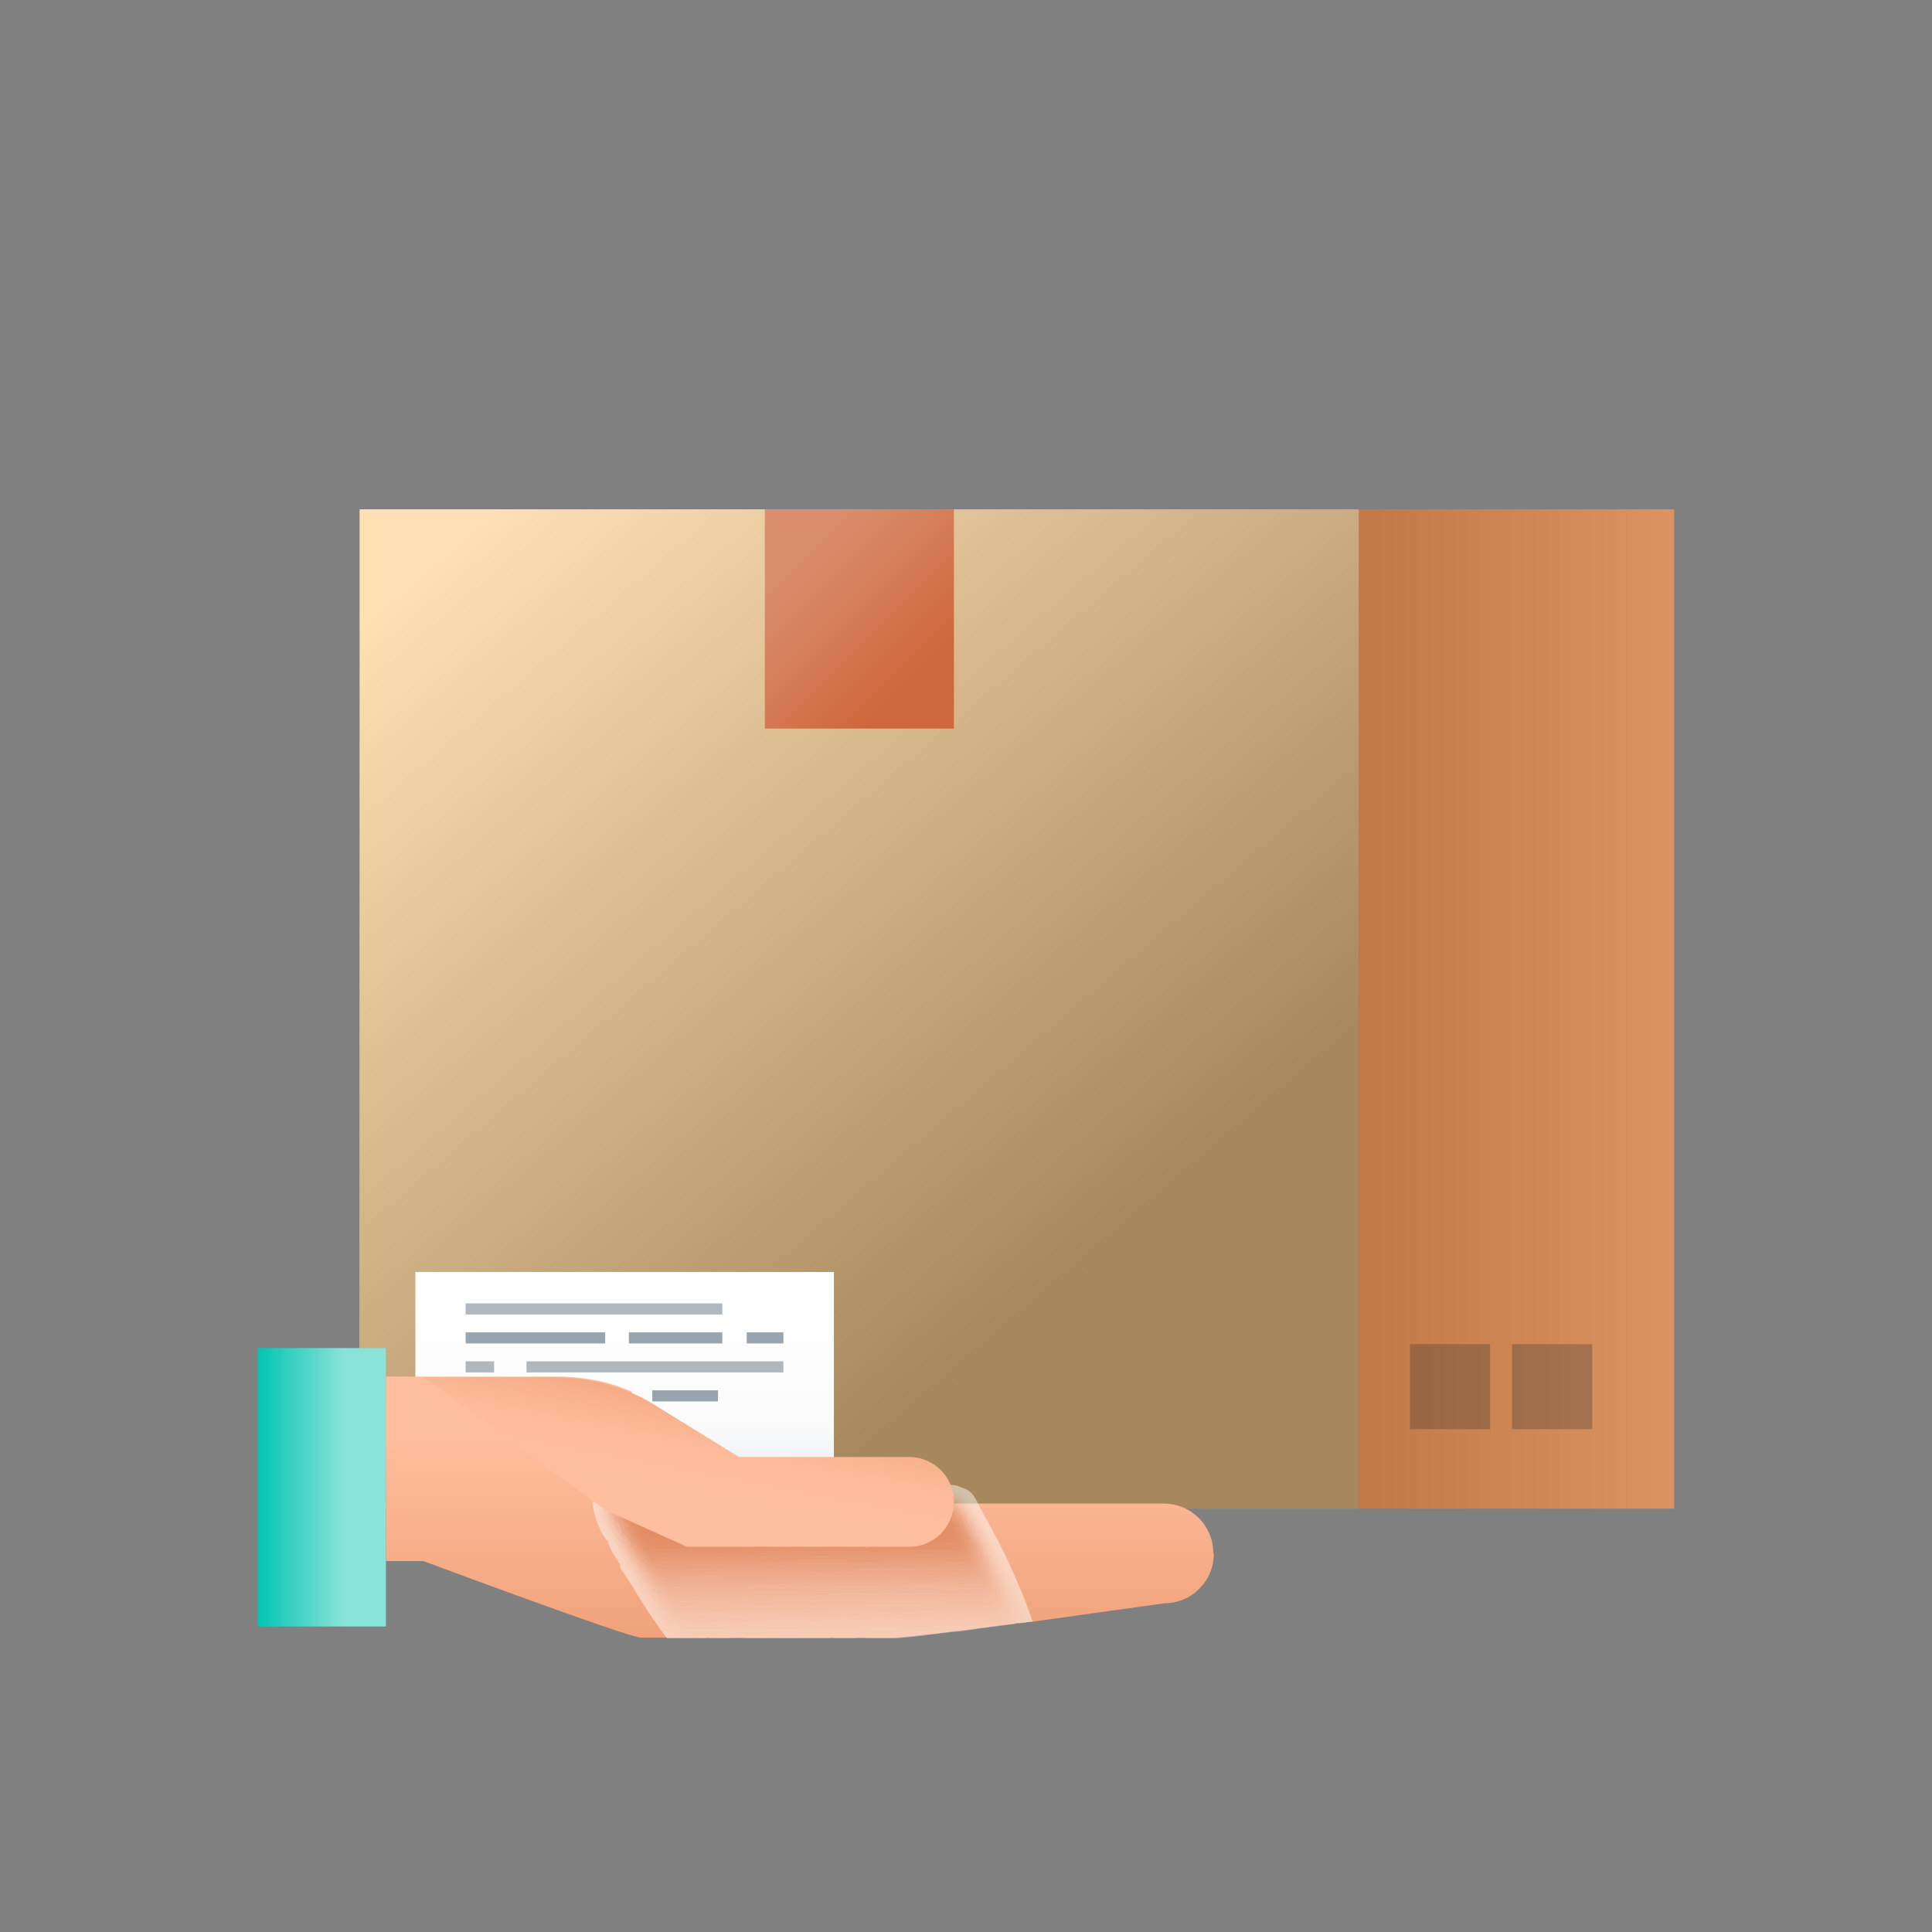 <?xml version="1.0" encoding="UTF-8"?><svg xmlns="http://www.w3.org/2000/svg" xmlns:xlink="http://www.w3.org/1999/xlink" viewBox="0 0 80 80"><rect x="0" y="0" width="80" height="80" fill="#808080" stroke="none"/><defs><style>.cls-1{fill:#f4d0c2;}.cls-2{fill:#f6e1d9;}.cls-3{fill:#f7e6df;}.cls-4{fill:#f7e8e1;}.cls-5{fill:#f7ddd1;}.cls-6{fill:#f9e1d7;}.cls-7{fill:#f9eee9;}.cls-8{fill:#f9e3da;}.cls-9{fill:#f8e6de;}.cls-10{fill:#f8e8e1;}.cls-11{fill:#f8e7e0;}.cls-12{fill:#efcfc0;}.cls-13{fill:#ecc5b5;}.cls-14{fill:#ebb8a4;}.cls-15{fill:#ecbeac;}.cls-16{fill:#ebb9a5;}.cls-17{fill:#ecc4b3;}.cls-18{fill:#f1caba;}.cls-19{fill:#f1cabb;}.cls-20{fill:#f1d3c6;}.cls-21{fill:#f4ddd3;}.cls-22{fill:#f5dacf;}.cls-23{fill:#f4dcd2;}.cls-24{fill:#f5ddd4;}.cls-25{fill:#f6d9ce;}.cls-26{fill:#f6d8cc;}.cls-27{fill:#f5dfd6;}.cls-28{fill:#f5e0d7;}.cls-29{fill:#e8b9a5;}.cls-30{fill:#e8af98;}.cls-31{fill:#e4a48b;}.cls-32{fill:#e7b29d;}.cls-33{fill:#eecaba;}.cls-34{fill:#eec0ad;}.cls-35{fill:#eecbbc;}.cls-36{fill:#e9b49f;}.cls-37{fill:#ebc1af;}.cls-38{fill:#e3a38a;}.cls-39{fill:#fef5f1;}.cls-40{fill:#f3dad0;}.cls-41{fill:#fffcfb;}.cls-42{fill:#f5d5c8;}.cls-43{fill:#f5d5c7;}.cls-44{fill:#fff9f7;}.cls-45{fill:#e9bca8;}.cls-46{fill:#f2d6ca;}.cls-47{fill:#f2ccbd;}.cls-48{fill:#f2d1c4;}.cls-49{fill:#f2d4c8;}.cls-50{fill:#f2d5ca;}.cls-51{fill:#f2cdbe;}.cls-52{fill:#f2d8cd;}.cls-53{fill:#efcbbc;}.cls-54{fill:#fefbfa;}.cls-55{fill:#fefaf8;}.cls-56{fill:#ffd18d;}.cls-57{fill:#fef9f6;}.cls-58{fill:#fae5dd;}.cls-59{fill:#fbe9e1;}.cls-60{fill:#e6b39d;}.cls-61{fill:#e6b49e;}.cls-62{fill:#e6ac94;}.cls-63{fill:#e6ae98;}.cls-64{fill:#e3a58b;}.cls-65{fill:#fae6dd;}.cls-66{fill:#faeee9;}.cls-67{fill:#ebc2b1;}.cls-68{fill:#faf0ec;}.cls-69{fill:#faefea;}.cls-70{fill:#edbca9;}.cls-71{fill:#edbda9;}.cls-72{fill:#fcece6;}.cls-73{fill:#fcf7f4;}.cls-74{fill:#fcf7f5;}.cls-75{fill:#e3a991;}.cls-76{fill:#e3a88f;}.cls-77{fill:#f0c6b5;}.cls-78{fill:#f0d1c4;}.cls-79{fill:#e5a88f;}.cls-80{fill:#e5ae96;}.cls-81{fill:#e5a990;}.cls-82{fill:#e5ad95;}.cls-83{fill:#fdfaf9;}.cls-84{fill:#fcf3f0;}.cls-85{fill:#fdf7f4;}.cls-86{fill:#fdf1ec;}.cls-87{fill:#fdf8f5;}.cls-88{fill:#334b5d;}.cls-89{fill:#ce693d;}.cls-90{fill:#cf6c41;}.cls-91{fill:#d06d43;}.cls-92{fill:#d88764;}.cls-93{fill:#d88850;}.cls-94{fill:#db8a69;}.cls-95{fill:#db9171;}.cls-96{fill:#db8f6e;}.cls-97{fill:#d17047;}.cls-98{fill:#d1744b;}.cls-99{fill:#df9779;}.cls-100{fill:#df9d80;}.cls-101{fill:#df9d81;}.cls-102{fill:#de987b;}.cls-103{fill:#de9779;}.cls-104{fill:#de977a;}.cls-105{fill:#d2744c;}.cls-106{fill:#d6805b;}.cls-107{fill:#d67d58;}.cls-108{fill:#dc9171;}.cls-109{fill:#da8d6d;}.cls-110{fill:#da8c6b;}.cls-111{fill:#d47a53;}.cls-112{fill:#d47953;}.cls-113{fill:#d47952;}.cls-114{fill:#d57f5a;}.cls-115{fill:#d98663;}.cls-116{fill:#e2a58b;}.cls-117{fill:#e2a085;}.cls-118{fill:#e1a388;}.cls-119{fill:#e1a489;}.cls-120{fill:#dd9171;}.cls-121{fill:#e09b7f;}.cls-122{fill:#d7825e;}.cls-123{fill:#d78461;}.cls-124{fill:#627482;}.cls-125{fill:url(#New_Gradient_Swatch_2);}.cls-126{fill:url(#linear-gradient-4);}.cls-127{fill:url(#linear-gradient-2);}.cls-128{fill:url(#linear-gradient-6);}.cls-129{fill:url(#linear-gradient-5);}.cls-130{fill:url(#linear-gradient);mix-blend-mode:screen;opacity:.35;}.cls-131{opacity:.5;}.cls-132{isolation:isolate;}.cls-133{fill:url(#linear-gradient-3);opacity:.1;}.cls-133,.cls-134{mix-blend-mode:multiply;}.cls-134{opacity:.49;}.cls-135{fill:#333332;opacity:.3;}</style><linearGradient id="linear-gradient" x1="11.29" y1="13.44" x2="67.47" y2="78.98" gradientUnits="userSpaceOnUse"><stop offset=".13" stop-color="#fff"/><stop offset=".44" stop-color="#545454"/><stop offset=".6" stop-color="#000"/></linearGradient><linearGradient id="linear-gradient-2" x1="37.72" y1="21.04" x2="44.64" y2="27.96" gradientTransform="translate(-6.73)" gradientUnits="userSpaceOnUse"><stop offset=".27" stop-color="#da8e6d"/><stop offset=".55" stop-color="#d6815d"/><stop offset="1" stop-color="#ce683c"/></linearGradient><linearGradient id="linear-gradient-3" x1="8296.48" y1="-4167.84" x2="8309.54" y2="-4167.84" gradientTransform="translate(-8240.21 4209.62)" gradientUnits="userSpaceOnUse"><stop offset="0" stop-color="#fff"/><stop offset=".62" stop-color="#545454"/><stop offset=".94" stop-color="#000"/></linearGradient><linearGradient id="linear-gradient-4" x1="25.86" y1="63.38" x2="25.86" y2="51.67" gradientUnits="userSpaceOnUse"><stop offset=".17" stop-color="#e2e5e8"/><stop offset=".2" stop-color="#e9ebed"/><stop offset=".29" stop-color="#f5f6f7"/><stop offset=".41" stop-color="#fcfcfc"/><stop offset=".74" stop-color="#fefefe"/></linearGradient><linearGradient id="New_Gradient_Swatch_2" x1="14262.79" y1="-11028.52" x2="14268.1" y2="-11028.52" gradientTransform="translate(-14252.11 11090.1)" gradientUnits="userSpaceOnUse"><stop offset=".32" stop-color="#8ae3d8"/><stop offset="1" stop-color="#00c4b3"/></linearGradient><linearGradient id="linear-gradient-5" x1="33.12" y1="70.75" x2="33.12" y2="54.98" gradientUnits="userSpaceOnUse"><stop offset="0" stop-color="#eb996e"/><stop offset=".71" stop-color="#ffbe9d"/></linearGradient><linearGradient id="linear-gradient-6" x1="2110.93" y1="-704.22" x2="2112.14" y2="-710.6" gradientTransform="translate(2140.02 -647.6) rotate(-180)" gradientUnits="userSpaceOnUse"><stop offset="0" stop-color="#eb996e"/><stop offset="0" stop-color="#eb9a6f"/><stop offset=".26" stop-color="#f6ae88"/><stop offset=".49" stop-color="#fdba98"/><stop offset=".68" stop-color="#ffbe9d"/></linearGradient></defs><g class="cls-132"><g id="Arte"><g><rect class="cls-56" x="14.89" y="21.09" width="41.38" height="41.38"/><rect class="cls-130" x="14.9" y="21.09" width="41.38" height="41.38"/><rect class="cls-127" x="31.67" y="21.09" width="7.83" height="9.08"/><rect class="cls-93" x="56.27" y="21.09" width="13.05" height="41.38"/><rect class="cls-133" x="56.27" y="21.09" width="13.05" height="41.38" transform="translate(125.59 83.56) rotate(180)"/><rect class="cls-135" x="58.38" y="55.66" width="3.32" height="3.52"/><rect class="cls-135" x="62.61" y="55.66" width="3.32" height="3.52"/><rect class="cls-126" x="17.2" y="52.67" width="17.33" height="7.86"/><g class="cls-131"><rect class="cls-124" x="19.28" y="53.97" width="10.63" height=".46"/><rect class="cls-88" x="19.28" y="55.17" width="5.78" height=".46"/><rect class="cls-88" x="30.92" y="55.17" width="1.52" height=".46"/><rect class="cls-124" x="21.8" y="56.37" width="10.64" height=".46"/><rect class="cls-124" x="19.28" y="56.37" width="1.18" height=".46"/><rect class="cls-88" x="19.28" y="57.57" width="6.46" height=".46"/><rect class="cls-88" x="27.01" y="57.57" width="2.72" height=".46"/><rect class="cls-124" x="19.28" y="58.77" width="2.5" height=".46"/><rect class="cls-88" x="22.87" y="58.77" width="1.25" height=".46"/><rect class="cls-88" x="26.04" y="55.17" width="3.87" height=".46"/></g><rect class="cls-125" x="10.68" y="55.82" width="5.31" height="11.53" transform="translate(26.66 123.17) rotate(180)"/><path class="cls-129" d="m50.26,64.34c0,.57-.23,1.08-.6,1.45-.37.37-.88.6-1.45.6,0,0-2.71.38-5.46.76-.08,0-.16.02-.24.02h0s-.08.02-.11.02c-.02,0-.03,0-.04,0-.03,0-.06.01-.09.01h-.02s-.05,0-.07,0c-.05.01-.09.01-.14.02-.04.01-.09.01-.14.02-.5.06-.99.13-1.45.19-.3.04-.59.08-.86.11-.02,0-.03,0-.05,0-.41.05-.8.1-1.13.14h-.04c-.45.05-.82.09-1.06.11-.13.01-.23.02-.29.02h-10.49c-.5,0-9-3.17-9-3.17h-1.55v-7.64h7.09c.26,0,.52.01.78.04.07,0,.13.01.19.02h.01c.19.02.38.05.56.09.02,0,.03,0,.05,0,.06.02.12.03.19.04l.18.05s.04.01.06.01c0,0,.01,0,.02,0,.02.01.03.01.05.02.08.02.16.04.23.07h.01c.07.02.15.05.23.08.04.01.09.03.14.05s.1.03.15.06h.01c.07.03.15.06.22.09.01,0,.01.01.02.01l-.4,1.2h-.01s-.7,2.09-.7,2.09v1.55h.02s.02.02.02.02l.06.03h.03s.03.02.03.02h.02s.1.05.1.05h.01s.07.04.07.04h.02s.11.06.11.06l.09.04h.01s.09.05.09.05h.01l.03.02h.01l.07.03h.03s.16.09.16.09h.03s.04.03.04.03h.01l.06.03.21.09.07.04,1.19.53s.01,0,.02,0l.04.03.08.03s.01,0,.02,0h.01l.07.05.13.06.12.06h.01l.19.08s0,0,.01,0t.02,0s0,0,0,0l.04.04h9.19c.11,0,.23-.01.34-.03.1-.02.2-.05.3-.09.01,0,.02-.01.03-.01.02,0,.05-.02.07-.02.01,0,.01-.01.02-.01.03,0,.06-.03.09-.05.02-.01.04-.02.06-.03.04-.02.08-.04.11-.07.04-.02.06-.04.09-.07,0,0,.01,0,.02,0,.02,0,.03,0,.04-.02l.05-.05s.01-.01.02-.02c.02-.02.04-.04.05-.06.12-.1.21-.22.29-.35,0,0,.02-.03.03-.04l.03-.06h0s.02-.04.03-.06c.01,0,.01,0,.01-.03l.03-.06s.01,0,.01-.02c.01,0,.01-.03.02-.04,0,0,.01-.02.01-.02h0s.03-.08.04-.12v-.02s.01-.02.01-.03,0-.02.01-.03v-.04s.02-.04.02-.07v-.02s0,0,0,0c0,0,0-.01,0-.02v-.04s.01-.03.01-.04h0s.01-.07.01-.09h8.73c1.13,0,2.05.91,2.05,2.05Z"/><g class="cls-134"><g><path class="cls-41" d="m28.09,67.84h-.47c-.5-.66-.96-1.35-1.38-2.06-.15-.24-.3-.47-.45-.7-.07-.09-.13-.17-.12-.29.18-.03.23.11.3.23.04.06.07.13.11.2,0,0,.01,0,.01.01.04.05.08.1.14.14,0,0,.01,0,.02.02.4.49.71,1.06,1.08,1.58.01.02.02.03.03.05,0,0,.01,0,.01,0,.21.31.43.61.72.81Z"/><path class="cls-41" d="m42.75,67.15c-.08,0-.16.02-.24.02h0s-.08.02-.11.02c-.01-.08-.02-.15-.05-.22t0-.02c-.02-.09-.04-.17-.07-.25,0,0-.01-.02-.01-.03h-.01v-.02c-.02-.06-.05-.12-.07-.17-.02-.05-.04-.09-.06-.13-.02-.04-.03-.09-.04-.14-.01-.02-.01-.03-.02-.05t-.01-.02c-.04-.14-.08-.28-.13-.41-.01-.04-.03-.07-.04-.11,0-.03-.03-.07-.04-.1-.03-.07-.07-.13-.11-.19-.02-.05-.05-.09-.08-.13-.24-.58-.48-1.16-.79-1.7-.01-.03-.03-.05-.04-.08-.01,0-.01-.01-.01-.01-.2-.25-.24-.57-.39-.84-.02-.06-.04-.11-.07-.16-.01-.04-.03-.08-.05-.12h0c-.04-.07-.08-.13-.12-.18-.02-.03-.03-.05-.05-.07h0s0-.02-.01-.02c-.01-.03-.02-.05-.04-.07t-.02,0c-.08-.1-.18-.17-.16-.32.34.1.47.4.61.67.02.04.04.08.06.12.45.81.9,1.63,1.28,2.48.33.74.66,1.48.9,2.26Z"/><path class="cls-83" d="m25.16,63.82c-.34-.41-.5-.89-.6-1.4-.06-.32.14-.72.45-.84.29-.11.58-.22.91-.11.1.03.21.02.32.02,4.09,0,8.18,0,12.27,0,.25,0,.5-.19.75,0,.02.05,0,.08-.04.11-.17.08-.36.05-.54.05-4.2,0-8.39,0-12.59,0-.17,0-.34-.01-.51.02-.1.04-.21.07-.32.09-.42.07-.6.44-.43.93.03.09.08.17.12.26.1.26.2.51.38.73.08.1.17.23.11.38-.22.06-.17-.18-.28-.24Z"/><path class="cls-54" d="m25.16,63.82c.09.09.17.17.26.26.3.36.56.74.77,1.15.03.07.07.13,0,.2-.17-.08-.22-.25-.29-.39-.05-.1-.11-.2-.22-.25-.2-.31-.41-.61-.52-.97Z"/><path class="cls-54" d="m39.26,61.56s0-.04,0-.06c.23-.05.44.04.65.13.06.15.26.2.26.39-.01,0-.03.01-.04.02-.15-.03-.23-.18-.37-.23-.13-.06-.28-.09-.42-.12-.03,0-.06-.02-.08-.04-.02-.03-.01-.06,0-.08Z"/><path class="cls-55" d="m28.39,67.84h-.45c-.14-.11-.27-.25-.38-.4-.11-.14-.3-.23-.27-.46.01-.01.03-.01.04-.01.02,0,.04.01.06.02.02.01.03.02.05.03.01,0,.01.02.02.02l.03.03c.25.32.54.59.9.77Z"/><path class="cls-55" d="m42.51,67.17h0s-.08.02-.11.02c-.02,0-.03,0-.04,0-.03,0-.06.01-.09.01.01-.15,0-.31-.03-.46,0-.03,0-.06.02-.08-.01,0,0-.01,0-.01h0s0-.02.01-.02h0s.03-.04.03-.04c.11.18.18.37.21.57Z"/><path class="cls-85" d="m27.42,67.05s-.09-.04-.13-.06c-.25-.24-.41-.54-.59-.82-.16-.25-.31-.51-.51-.73-.15-.33-.33-.65-.56-.93-.1-.12-.21-.25-.22-.42-.06-.36-.42-.58-.48-.95,0-.05-.03-.1-.04-.15-.02-.02-.03-.03-.02-.05,0-.02.01-.03.02-.03.14,0,.16.12.21.21.19.31.34.64.53.95.19.38.42.74.66,1.09.13.22.3.42.4.66.13.31.36.55.55.82.08.12.21.22.19.39,0,.01-.02.02-.03.04Z"/><path class="cls-87" d="m40.87,63.37c.36.57.62,1.18.84,1.81.05.2.27.33.22.57-.02.03-.05.04-.08.04-.17-.05-.16-.22-.25-.34-.11-.19-.14-.41-.26-.6-.13-.47-.43-.88-.53-1.36,0-.05.03-.1.07-.13Z"/><path class="cls-74" d="m40.87,63.37s0,.09,0,.13c-.27-.05-.25-.35-.41-.49-.05-.09-.08-.18-.14-.27-.05-.1-.11-.2-.14-.32,0-.05,0-.09.01-.13.02-.03.04-.04.07-.04.13.05.13.19.22.28.13.28.26.56.39.84Z"/><path class="cls-87" d="m42.36,66.99v.02c.01.06,0,.13,0,.19-.03,0-.06.01-.09.01h-.02s-.05,0-.07,0c-.04-.35-.18-.69-.17-1.05.01-.01.02-.02.03-.02h0s.02,0,.02,0c.04-.03.07.03.11.07v.13c.07.08.07.19.1.29h0s.02.07.03.1c.03.07.05.14.05.22t0,.02s.01.01.01.02Z"/><path class="cls-57" d="m42.17,66.21s-.09-.04-.13-.06c-.15-.09-.21-.22-.13-.39.04-.23-.22-.36-.19-.58.28.29.33.68.45,1.03Z"/><path class="cls-54" d="m40.48,62.53c-.09-.09-.17-.17-.26-.26-.09-.07-.14-.15-.06-.26h0c.2.11.27.31.32.52Z"/><path class="cls-57" d="m42.29,66.73c-.09-.11-.12-.25-.13-.39.12.05.14.15.13.26v.13Z"/><path class="cls-84" d="m25.22,61.69c.09-.02.17-.04.26-.06.1-.06.21-.03.32-.03,4.38,0,8.76,0,13.14,0,.11,0,.22-.03.32.03h0s0,.08-.04.11c-.17.08-.36.05-.54.05-4.22,0-8.44,0-12.66,0-.2,0-.41-.02-.6.07-.07.03-.14.07-.21.08-.05,0-.11,0-.15-.02-.09-.19.12-.15.18-.22Z"/><path class="cls-73" d="m39.26,61.62h-13.77c.11-.11.24-.06.37-.06,4.47,0,8.94,0,13.41,0,0,.02,0,.04,0,.06Z"/><path class="cls-73" d="m25.22,61.69c-.06.06-.13.13-.19.19-.17.33-.06.69-.13,1.03,0,.02,0,.04,0,.06-.25-.35-.27-.78-.07-1.09.1-.16.22-.22.4-.2Z"/><path class="cls-74" d="m40.16,62.01c.02.09.04.17.06.26h0c-.27-.02-.31-.29-.47-.43,0-.03,0-.06.01-.09.18,0,.24.2.39.26Z"/><path class="cls-73" d="m39.77,61.75v.06c-.1.05-.2.01-.29.02-.09-.02-.22.01-.22-.15,0-.02,0-.04,0-.06.18,0,.37,0,.52.13Z"/><path class="cls-57" d="m38.37,67.71c-.45.05-.82.09-1.06.11-.13.01-.23.02-.29.02h-1.17c.1-.11.23-.11.36-.11.72.02,1.44-.01,2.16-.02Z"/><path class="cls-44" d="m28.75,67.83s.04,0,.07,0h-.21s.07,0,.1,0h.04Z"/><path class="cls-44" d="m30.39,67.84h-1.11s.06,0,.09-.02c.31-.04.62-.05.93.01.03,0,.06,0,.09,0Z"/><path class="cls-44" d="m34.48,67.84h-3.91c.15,0,.31-.04.46-.04.83-.02,1.67.04,2.5-.07.29-.03.58.02.86.09.03.01.06.02.09.02Z"/><path class="cls-85" d="m29.28,67.84h-1.02c-.35-.19-.66-.42-.84-.79.01,0,.03,0,.04,0,.01-.01.02-.01.03-.01.03,0,.06.01.09.02,0,0,0,.01.01.01h.01s.01,0,.02.02c.01,0,.01,0,.02,0,.03.02.06.04.08.08.01,0,.02.01.03.02h.01c.33.37.72.61,1.24.56.1-.01.23-.04.28.09Z"/><path class="cls-57" d="m35.47,67.84h-.98c.25-.16.68-.16.98,0Z"/><path class="cls-69" d="m24.9,62.92c-.06-.36-.2-.72.13-1.03.04,0,.09,0,.13,0,.01.02.02.04.01.06-.32.48-.14.91.15,1.32.09.12.16.26.22.4.03.13.13.24.1.38,0,.01-.02.02-.03.04-.27-.27-.37-.64-.57-.95-.05-.07-.09-.14-.14-.21Z"/><path class="cls-39" d="m27.61,67.12c-.06-.02-.13-.04-.19-.06-.11-.34-.41-.57-.58-.87-.07-.12-.18-.21-.2-.36.15-.04.2.09.29.16.06.06.12.13.15.21.12.23.29.42.43.64.04.09.13.16.09.28Z"/><path class="cls-66" d="m26.9,66.02c-.09-.06-.17-.13-.26-.19-.13-.22-.26-.43-.39-.65-.04-.04-.03-.09-.01-.13.17-.04.22.1.3.19.14.15.23.34.34.51.04.09.1.17.02.27Z"/><path class="cls-69" d="m26.26,65.05s0,.09,0,.13c-.26-.34-.51-.68-.65-1.1h0c.07-.04.11,0,.15.05.08.11.13.23.23.32.12.19.35.32.26.6Z"/><path class="cls-39" d="m40.45,67.45c-.3.04-.59.08-.86.11-.02,0-.03,0-.05,0-.41.05-.8.1-1.13.14h-.04c-.45.05-.82.09-1.06.11-.37,0-.74.01-1.11,0-.08,0-.16,0-.23.02h-.74c-.18-.03-.37-.03-.55,0h-.63c-.25-.02-.5,0-.75,0h-2.73c-.06.01-.12.01-.18,0h-1.2c-.14-.05-.3,0-.44,0h-.04c-.46-.04-.79-.28-1.03-.65.02-.01.03-.01.04-.01.1-.04.18.01.24.08.23.24.53.31.82.33.52.04,1.03-.01,1.54,0,.18,0,.36-.03.55,0,.24.04.49.02.74,0,.62-.04,1.23-.07,1.85-.05.71.02,1.42,0,2.13-.04.2,0,.4.05.61.04.65-.03,1.3-.02,1.95-.1.23-.03.45.05.68.05.53-.01,1.08-.03,1.62-.03Z"/><path class="cls-39" d="m42.25,67.21s-.05,0-.07,0c-.05.01-.09.01-.14.02-.04.01-.09.01-.14.02.1-.13.12-.34.06-.61-.05-.19-.1-.36-.15-.55h0c-.03-.12-.06-.23.02-.32t.01-.02h.07c.04.14.08.26.13.38h0c.07.36.2.71.21,1.07Z"/><path class="cls-86" d="m42.04,67.24s-.09.01-.14.02c-.5.06-.99.13-1.45.19-.3.04-.59.08-.86.11-.02,0-.03,0-.05,0h-.12c-.7,0-1.4-.06-2.09.01-.68.07-1.35.04-2.01.03-.72,0-1.43.04-2.15,0-.46-.02-.97-.03-1.45.06-.28.05-.56.05-.83.02-.2-.02-.41.02-.6,0-.66-.07-1.34.13-2-.11-.22-.08-.33-.29-.53-.37h-.01s-.04-.02-.07-.02c-.02-.02-.04-.04-.07-.07-.01-.02-.02-.04-.02-.05-.01,0-.01-.01-.01-.01-.04-.06-.1-.11-.09-.19.01,0,.02-.02.03-.02.01,0,.02,0,.03,0,0,0,.01-.01.02-.01h.01s.04.01.05.03c.06.02.11.06.16.1.04.04.08.07.12.11.03.02.07.05.1.07.01.01.02.01.03.02.02,0,.04.02.06.03.01,0,.03.02.04.03.17.13.37.15.57.15.77,0,1.54.02,2.31,0,.58-.03,1.17-.05,1.74-.04,1.39.02,2.77-.02,4.15-.04.8-.01,1.59,0,2.38-.03.66-.02,1.33-.02,2-.02.41,0,.53-.14.53-.55,0-.11-.02-.22-.05-.33h0c-.01-.14-.04-.27-.1-.4-.04-.14-.07-.27-.08-.41h0s.01,0,.01,0c0-.01,0-.03.02-.04,0-.02.01-.04.03-.05.12.08.09.24.19.33v.03c.01.28.13.54.2.81.08.27.07.49,0,.64Z"/><path class="cls-68" d="m40.48,62.98c.23.1.2.39.39.52.11.42.39.77.48,1.2.01.05.03.1.04.15-.01,0-.03.01-.04.02-.03,0-.06-.01-.08-.03-.11-.09-.14-.22-.19-.34-.06-.26-.22-.48-.31-.73-.07-.18-.16-.34-.25-.51-.04-.08-.08-.16-.06-.25,0-.01.02-.02.03-.03Z"/><path class="cls-68" d="m41.65,65.44s0,.04,0,.06c-.07.04-.13,0-.18-.04-.07-.06-.08-.14-.09-.23,0-.13-.09-.26.02-.38h0c.19.15.16.39.26.58Z"/><path class="cls-84" d="m39.51,61.75c.09-.01.18.02.26.06.21.09.25.35.45.45,0,.04,0,.09,0,.13-.02.02-.05.03-.08.03-.24-.17-.41-.42-.64-.6-.01-.03-.01-.06.01-.08Z"/><path class="cls-69" d="m40.16,62.4s.04,0,.06,0c.04.11.09.22.13.32.02.02.02.03.02.05,0,.02-.01.03-.02.03-.03,0-.06,0-.09-.02-.08-.11-.2-.22-.1-.38Z"/><path class="cls-68" d="m40.35,62.79s0-.04,0-.07c.12.05.14.15.13.26,0,0,0,0,0,0-.14,0-.16-.08-.13-.19Z"/><path class="cls-7" d="m39.51,61.75v.06c-.08.08-.18.08-.28.07-.04,0-.08-.01-.12-.03-.1-.02-.19-.02-.29-.02-4.33,0-8.66,0-12.99,0-.05,0-.11,0-.16,0-.04,0-.08.02-.12.03-.1.01-.2.02-.27-.06.17-.14.38-.13.58-.13,4.46,0,8.93,0,13.39,0,.07.09.17.06.26.06Z"/><path class="cls-10" d="m25.29,61.82h.26c.02.14-.12.14-.17.22-.06.04-.12.08-.18.12-.23.24-.09.47,0,.71.05.14.2.26.1.44-.4-.47-.54-1.01-.13-1.42.04-.02.09-.04.13-.06Z"/><path class="cls-27" d="m25.29,63.3c-.05-.27-.25-.47-.29-.75-.03-.2,0-.35.16-.48.09.2-.04.41.05.61.08.23.21.44.32.66.04.13.16.24.1.39-.07.06-.11,0-.15-.04-.06-.13-.13-.26-.19-.39Z"/><path class="cls-4" d="m25.48,63.69l.13.06s.03.02.04.02c.07.1.14.2.12.33,0,.01-.02.02-.03.04-.04-.02-.09-.04-.13-.07-.04-.13-.09-.26-.13-.39Z"/><path class="cls-11" d="m26.9,66.02c-.02-.09-.04-.17-.06-.26.06-.03.11,0,.16.03.06.05.11.1.15.16.17.24.35.47.56.67.07.09.19.16.18.3-.02.02-.05.04-.08.04-.12-.02-.18-.16-.3-.18-.2-.15-.31-.39-.48-.57l-.13-.19Z"/><path class="cls-66" d="m27.03,66.21c.23.11.28.41.52.52.04.04.04.09,0,.13-.02,0-.04,0-.06,0-.18-.19-.35-.4-.45-.65Z"/><path class="cls-2" d="m26.97,65.82s-.09-.04-.13-.06c-.23-.2-.31-.54-.58-.71-.03-.23-.22-.39-.32-.58-.04-.04-.04-.08-.02-.12.02-.02.05-.03.08-.03.04.01.08.04.11.08.1.16.21.31.33.45.07.11.14.22.21.33.08.13.16.25.26.37.07.08.16.16.08.28Z"/><path class="cls-4" d="m25.93,64.34s0,.09,0,.13c-.13-.07-.17-.19-.19-.32,0,0,0,0,0,0,.02-.02.05-.03.08-.02.08.05.12.12.12.21Z"/><path class="cls-72" d="m41.52,65.44s.09.04.13.06c.08.41.26.79.26,1.22,0,.48-.11.6-.58.59-.59-.02-1.17.01-1.75.02-1.4.02-2.8.01-4.2.06-.68.02-1.36,0-2.04.04-1.01.06-2.03.03-3.05.04-.58,0-1.17-.02-1.75-.02-.22,0-.39-.09-.52-.26.01-.01.03-.02.04-.04.03-.01.06-.03.09-.02.74.17,1.49.08,2.23.04.04,0,.08,0,.11.02.29.11.57-.03.85-.03.62,0,1.24,0,1.86,0,.12,0,.24.02.35-.03.04-.01.07-.02.11-.02.47.07.94.08,1.41,0,.08-.02.17-.01.26,0,1.01.09,2.01-.02,3.02-.02.66,0,1.33.09,1.99-.04.28-.06.55.09.83.04.45-.08.57-.21.53-.67-.02-.19-.07-.38-.14-.56-.04-.06-.07-.13-.08-.2-.01-.08,0-.15.06-.2Z"/><path class="cls-72" d="m27.55,66.86s0-.09,0-.13c.09.06.17.13.26.19.09.07.24.09.19.26h0c-.22-.02-.28-.25-.45-.32Z"/><path class="cls-9" d="m41.52,65.44c0,.06,0,.13,0,.19-.1.03-.13-.06-.18-.12-.07-.12-.1-.26-.15-.39-.04-.2-.17-.37-.14-.58.02-.03.05-.03.08,0,.06.11.13.22.19.32.05.13.05.27.13.39,0,.07-.01.15.06.19Z"/><path class="cls-10" d="m41.13,64.53s-.04,0-.06,0c-.12-.04-.13-.16-.18-.25-.05-.13-.14-.25-.14-.4,0-.05.02-.09.06-.13.14.24.31.48.32.78Z"/><path class="cls-3" d="m40.81,63.76s0,.09,0,.13c-.25-.06-.21-.31-.32-.46-.02-.06-.03-.12-.01-.18.03-.02.05-.03.08,0,.13.15.21.33.26.52Z"/><path class="cls-10" d="m40.55,63.24s-.04,0-.06,0c-.16-.09-.23-.23-.22-.42,0-.01.02-.02.03-.04.02,0,.04,0,.06,0,.04.06.09.13.13.19.02.09.04.17.07.26Z"/><path class="cls-72" d="m41.45,65.24c-.13-.1-.13-.24-.13-.39.02,0,.04,0,.06,0,.02.13.04.26.06.39Z"/><path class="cls-10" d="m39.26,61.82c.09,0,.17,0,.26,0,.3.1.44.38.65.58.04.13.09.26.13.39,0,0,0,0,0,0-.02.02-.05.03-.08.01-.13-.09-.19-.22-.27-.35-.13-.22-.3-.37-.54-.46-.06-.02-.11-.05-.15-.1-.02-.03-.01-.06,0-.08Z"/><path class="cls-28" d="m39.26,61.82v.06c-.16.14-.35.09-.53.09-4.17,0-8.35,0-12.52,0-.16,0-.32,0-.48.01-.09.03-.18.08-.28.07-.04,0-.07-.02-.1-.05-.01-.14.15-.11.19-.19h0c.1-.06.21-.03.32-.03,4.34,0,8.67,0,13.01,0,.11,0,.22-.03.32.03.02,0,.04,0,.06,0Z"/><path class="cls-10" d="m39.19,61.82c-4.55,0-9.1,0-13.65,0,.1-.11.22-.06.33-.06,4.33,0,8.65,0,12.98,0,.11,0,.24-.04.33.06Z"/><path class="cls-46" d="m25.35,62.01s.04,0,.07,0c.04.06,0,.11-.03.16-.03.04-.05.07-.08.1-.12.13-.01.32-.15.44-.14-.22-.04-.43,0-.65.06-.02.13-.04.19-.07Z"/><path class="cls-12" d="m25.16,62.72c.03-.17-.09-.39.13-.52.08.2-.02.42.11.61.05.16.16.3.19.46,0,.03,0,.06-.02.09-.03.02-.05.02-.08,0-.15-.19-.26-.41-.32-.65Z"/><path class="cls-20" d="m25.48,63.37s.04,0,.06,0c.1.02.13.11.18.18.06.1.14.2.12.33,0,.03-.02.06-.04.08-.15.01-.12-.15-.2-.2h0c-.04-.13-.09-.26-.13-.39Z"/><path class="cls-27" d="m25.61,63.76c.06.06.13.13.19.19.02.02.04.04.04.07,0,.05,0,.09-.04.12-.02,0-.04,0-.06,0-.04-.13-.09-.26-.13-.39Z"/><path class="cls-6" d="m27.68,66.66c-.25-.19-.46-.42-.58-.71.19-.03.25.13.36.22.11.09.2.19.32.26.1.09.21.15.34.2.22.11.46.07.7.07,1.41.01,2.81-.02,4.22,0,.54,0,1.07-.07,1.61-.06,1.26.02,2.53.04,3.79-.02.79-.03,1.58.02,2.37-.04.45-.03.53-.09.56-.55,0-.08,0-.15.04-.22.07-.1.12-.06.16.02.16.33.08.71-.2.98-.03.02-.06.04-.1.05-.45.02-.9.14-1.36.03-.21-.05-.45-.02-.66.05-.62-.02-1.23.1-1.85.06-.2-.06-.4-.07-.6-.01-.08.02-.17.03-.26.02-.87-.11-1.74.06-2.6,0-.42-.03-.84.07-1.25.05-1.26-.06-2.53.02-3.79.02-.46,0-.88-.04-1.19-.42Z"/><path class="cls-58" d="m27.68,66.66c.86.55,1.8.29,2.71.27.21,0,.43-.04.64.02.2.05.4.06.6,0,.23-.07.45.05.66.03,1.1-.11,2.21.02,3.31-.11.16-.02.33-.03.48,0,.28.06.54.07.82,0,.15-.04.32-.04.47.05.02.04.01.07-.02.09-.09.05-.18.04-.28.03-.64.04-1.29,0-1.93.04-.77.04-1.54-.05-2.3.05-.69,0-1.38.01-2.07.09-.11.01-.22.03-.33.01-.02,0-.04,0-.06,0-.25-.12-.5-.07-.75-.03-.49.07-.98.01-1.46-.09-.13-.03-.24-.08-.31-.2-.06-.09-.13-.17-.19-.26Z"/><path class="cls-59" d="m27.87,66.92c.52.26,1.08.27,1.65.22.29-.02.61-.15.88.1-.8.05-1.6.13-2.39-.06-.06-.09-.13-.17-.19-.26.02,0,.04,0,.06,0Z"/><path class="cls-22" d="m27.74,66.47c-.29-.07-.4-.39-.65-.52-.06-.02-.1-.07-.13-.13-.06-.26-.35-.37-.39-.65.17-.04.21.12.3.19.03.03.06.06.08.1.06.08.13.15.18.23.11.18.29.31.44.46.06.08.13.15.18.24,0,.03,0,.06-.02.08Z"/><path class="cls-20" d="m26.84,65.43c-.1-.08-.13-.21-.26-.26-.08-.1-.18-.19-.19-.32-.02-.02-.03-.03-.02-.05,0-.02,0-.03.02-.03.03-.01.06-.01.09,0,.04.02.08.05.1.09.06.1.15.18.22.27.07.09.15.19.05.31Z"/><path class="cls-78" d="m25.8,64.01s0-.04,0-.06c0-.02,0-.04,0-.07.26.02.25.27.35.43,0,.03,0,.06,0,.09-.03.02-.05.02-.08,0-.02-.02-.04-.04-.06-.06-.12-.07-.13-.21-.19-.32Z"/><path class="cls-50" d="m26.06,64.4s.04,0,.06,0c.17.07.27.19.26.39,0,.02,0,.04,0,.07-.17-.11-.27-.27-.32-.45Z"/><path class="cls-21" d="m25.8,64.01c.1.08.13.22.19.32,0,0-.03,0-.03,0h-.03c-.04-.06-.09-.13-.13-.19,0-.04,0-.09,0-.13Z"/><path class="cls-59" d="m37.12,66.99h.26c.61-.05,1.22,0,1.82-.04.66-.04,1.33.02,1.99-.04.21-.02.34-.11.38-.32.09-.28-.06-.55,0-.83.19.31.21.65.19.99-.01.23-.21.34-.38.38-.22.04-.45.09-.69.01-.3-.1-.61.04-.92.04-.86,0-1.71-.02-2.56,0-.83.03-1.66-.02-2.49.05-.36.03-.73.03-1.09-.06,0-.09.06-.12.12-.11.54.07,1.07-.11,1.61-.05.59.06,1.17-.02,1.76-.03Z"/><path class="cls-65" d="m37.12,66.99c-.1.06-.2.08-.31.06-.52-.05-1.04.08-1.57.01-.53-.06-1.08.03-1.62.11-.02,0-.04,0-.06,0-.06.03-.12,0-.18,0-.12-.02-.25,0-.37,0-.08,0-.18,0-.16-.13.96-.04,1.93-.06,2.89-.04.4,0,.83.05,1.24-.07.06-.02.1,0,.14.05Z"/><path class="cls-59" d="m33.43,67.12s.09.04.13.06c-.05.07-.11.1-.19.09-.63-.06-1.26,0-1.88-.03-.24-.01-.46.07-.7.07-.11,0-.24.04-.33-.06.08-.04.16-.07.26-.06.76-.02,1.51-.11,2.27-.03.15.02.3.01.45-.03Z"/><path class="cls-8" d="m41.58,65.76c.03.28.09.56.06.84-.08.1-.12.29-.32.19.28-.32.27-.67.13-1.03-.12-.06-.15-.15-.06-.26.04.04.09.09.13.13.02.04.04.09.06.13Z"/><path class="cls-5" d="m41.39,65.5c-.01.09.02.18.06.26,0,.14,0,.28,0,.42,0,.29-.2.48-.48.48-.43,0-.85.02-1.28.01-.97-.02-1.93.08-2.9.06-.95-.02-1.9-.05-2.85,0-1.24.08-2.47,0-3.71.06-.6.03-1.19-.08-1.79.02-.13.02-.31-.05-.44-.16.11-.11.25-.08.37-.09.04,0,.08,0,.11,0,.21,0,.42,0,.63,0,.71.02,1.42-.06,2.13-.05.66.01,1.33.03,1.99.01.91-.02,1.83.06,2.74-.08.04,0-.01,0,.03,0,.78.03,1.56-.01,2.35.02.49.02.99-.03,1.48-.03.33,0,.67.02,1-.03.39-.06.52-.23.44-.61-.01-.07-.03-.15-.05-.22-.02-.05-.03-.1-.04-.16,0-.1-.05-.2,0-.3.03-.03.05-.03.09-.01.04.13.09.26.13.39Z"/><path class="cls-24" d="m41.26,65.11h-.03s-.03,0-.03,0c-.05,0-.09-.04-.11-.08-.08-.21-.2-.4-.21-.63,0-.05.02-.09.06-.13.04.09.09.17.13.26.06.19.13.39.19.58Z"/><path class="cls-23" d="m40.94,64.27s0,.09,0,.13c-.03.01-.05.01-.08,0-.07-.09-.09-.21-.17-.29-.13-.18-.17-.39-.29-.58,0-.03,0-.06,0-.09.03-.05.07-.1.14-.07.08.17.12.37.26.52.04.13.09.26.13.39Z"/><path class="cls-28" d="m40.55,63.37s-.09.04-.13.06c-.01,0-.02-.02-.04-.03-.08-.16-.17-.32-.21-.49,0-.05.01-.09.05-.12.02,0,.04,0,.06,0,.02.17.13.3.19.45.02.04.04.09.06.13Z"/><path class="cls-52" d="m25.61,61.95c.12-.12.27-.06.4-.06,4.42,0,8.83,0,13.25,0,.05,0,.1.01.13.06.02.05,0,.08-.04.1-.26.02-.51-.01-.77-.01-4.15,0-8.29,0-12.44,0-.18,0-.37.05-.53-.09Z"/><path class="cls-40" d="m39.38,62.01s0-.04,0-.06c.49.07.62.5.84.84,0,.04,0,.09,0,.13-.01,0-.02.02-.04.02-.03,0-.05-.02-.07-.04-.05-.07-.08-.15-.14-.22-.15-.21-.3-.42-.52-.56-.04-.03-.06-.06-.07-.11Z"/><path class="cls-12" d="m39.38,62.01s.04.04.06.06c-.04.06-.1.1-.17.11-.1,0-.18-.04-.27-.07-.13-.02-.26-.01-.39-.01-4.17,0-8.34,0-12.51,0-.14,0-.28-.01-.42.02-.11.03-.22.1-.34.02.02-.04.04-.09.07-.13.06-.02.13-.04.19-.07,4.27,0,8.54,0,12.82,0,.32,0,.64-.02.96.06Z"/><path class="cls-37" d="m25.35,62.14c.09-.02.17-.04.26-.06.04-.04.08-.03.13-.02.02.03.02.05,0,.08-.09.11-.31.1-.31.31,0,.09,0,.18-.01.28-.01.05-.03.09-.07.12-.17-.2-.14-.42-.06-.65.02-.02.04-.04.06-.06Z"/><path class="cls-45" d="m25.35,62.85s0-.09,0-.13c.02-.02.05-.02.08,0,.07.11.14.23.22.33.05.11.15.2.09.34-.1.05-.15-.01-.19-.08-.06-.15-.17-.28-.19-.45Z"/><path class="cls-13" d="m25.55,63.3c.06.02.13.04.19.07.02.02.03.04.02.07,0,.04-.03.07-.05.1-.01,0-.02.01-.03.02-.04-.06-.09-.13-.13-.19,0-.02,0-.04,0-.07Z"/><path class="cls-67" d="m26.13,64.34c-.15-.12-.14-.36-.32-.45-.04-.11-.09-.21-.13-.32,0,0,0,0,0,0,.12-.08.17.02.23.1.1.14.18.29.27.44.06.09.15.17.1.3-.08.06-.11,0-.15-.05Z"/><path class="cls-65" d="m41.32,66.79c.15,0,.2-.15.32-.19-.07.35-.23.5-.76.43-.53-.06-1.05.02-1.57.01-.65,0-1.3-.04-1.94-.06v-.06c.63.02,1.25-.11,1.88-.06.32-.01.64-.04.97.02.36.06.73-.04,1.1-.09Z"/><path class="cls-8" d="m41.32,66.79c-.37.13-.76.16-1.14.12-.27-.03-.52-.08-.79,0-.05.02-.1-.01-.14-.06.12-.07.25-.09.37-.06.57.11,1.13,0,1.69,0Z"/><path class="cls-25" d="m28.39,66.66c-.13,0-.26,0-.39,0-.13,0-.2-.09-.26-.19,0-.02,0-.04,0-.06.17-.1.31.03.46.07.07.05.2.05.19.19Z"/><path class="cls-59" d="m33.43,67.12c-.1.11-.22.06-.33.06-.77.02-1.54-.06-2.31.05-.02,0-.05-.03-.08-.05.08-.02.16-.07.25-.06.63.04,1.26-.11,1.89-.07.18.16.39-.02.58.06Z"/><path class="cls-42" d="m28.2,66.53c-.15-.04-.3-.09-.45-.13-.09-.04-.15-.11-.19-.19.17-.11.31.06.47.05.52.1,1.05.07,1.57.03.32-.03.64-.06.96,0,.19.04.36-.01.54-.02.42-.03.83-.04,1.24.08.05.03.11.06.06.14-.29.13-.6.08-.89.06-.63-.04-1.24.08-1.87.05-.48-.03-.96.06-1.44-.06Z"/><path class="cls-47" d="m27.1,65.69c-.09-.04-.15-.11-.19-.2.03-.06.07-.09.14-.08.07.03.12.08.18.13.23.21.46.42.77.5,1.07.03,2.13.03,3.2-.04.22-.01.47-.12.65.12-.24.18-.52.13-.79.15-.21.06-.43.04-.64.02-.79-.07-1.58.12-2.36,0-.41-.05-.69-.32-.94-.61Z"/><path class="cls-48" d="m27.1,65.69c.29.18.51.46.84.58.02.01.03.03.02.04,0,.01-.01.02-.02.02-.13-.04-.26-.09-.39-.13-.16-.17-.4-.26-.45-.52Z"/><path class="cls-77" d="m27.03,65.44s-.09.04-.13.06c-.02-.02-.04-.04-.06-.06.04-.28-.31-.33-.33-.58.14-.04.2.09.29.15.05.05.1.1.14.16.04.09.13.15.09.27Z"/><path class="cls-33" d="m26.13,64.34s.09.04.13.06c.14.03.19.15.23.26,0,.05,0,.09-.04.13-.02,0-.04,0-.06,0-.09-.13-.17-.26-.26-.39,0-.02,0-.04,0-.06Z"/><path class="cls-15" d="m26.45,64.79s0-.09,0-.13c.23.03.38.12.32.39-.09-.06-.17-.13-.26-.19-.02-.02-.04-.04-.06-.06Z"/><path class="cls-26" d="m28.2,66.53c1.4-.02,2.8-.04,4.2-.06.06-.06.13-.08.21-.08.35.05.7-.04,1.05-.02,1.36,0,2.72-.08,4.09-.06.4.05.79,0,1.19-.01.38-.02.75.02,1.12.01.27,0,.53-.06.8-.07.27-.01.36-.12.35-.38,0-.13-.05-.26.06-.36.1.11.11.26.12.39.02.31-.11.61-.48.61-.27,0-.55.03-.83.03-.99.02-1.99.05-2.98.03-.64-.01-1.28.04-1.92.04-1.07,0-2.14.06-3.2.02-.96-.04-1.91.13-2.86.03-.22-.05-.43-.05-.65,0h-.06c-.06-.04-.13-.09-.19-.13Z"/><path class="cls-42" d="m41.26,65.5c-.04.2.11.39,0,.6-.06.13-.12.24-.27.24-.55.02-1.1.09-1.66.04-.38-.03-.79-.01-1.18.04-.14.02-.27.01-.4-.02.04-.2.21-.14.34-.15.31-.02.62.03.93-.04.52,0,1.04-.13,1.57-.06.34.04.49-.12.5-.45,0-.11,0-.22.06-.31.03-.03.06-.04.1-.02v.13Z"/><path class="cls-25" d="m28.46,66.66c.22-.1.43-.1.65,0h-.65Z"/><path class="cls-26" d="m41.26,65.37s-.04,0-.06,0c-.09-.03-.12-.1-.12-.19,0-.05.02-.1.06-.13.02.02.04.04.06.06.02.09.04.17.06.26Z"/><path class="cls-49" d="m41.13,65.05s0,.09,0,.13c-.03.02-.06.02-.09,0-.11-.1-.11-.25-.16-.38-.03-.12-.1-.23-.05-.36.01-.01.02-.02.03-.03.02,0,.04,0,.06,0,.02.23.19.41.19.65Z"/><path class="cls-37" d="m40.42,63.43s0,.04,0,.06c.03.04.04.08.04.13,0,.03-.02.06-.05.08-.1,0-.13-.07-.17-.13-.09-.19-.21-.37-.26-.58,0-.05,0-.09.03-.13.08-.05.11.01.15.06h0c.11.16.18.34.26.52h0Z"/><path class="cls-53" d="m40.42,63.63s0-.09,0-.13c.22.13.19.4.32.58.04.05.04.11.03.17-.02.03-.05.04-.08.03-.18-.18-.21-.43-.27-.66Z"/><path class="cls-49" d="m40.74,64.27c0-.06,0-.13,0-.19.1.08.13.2.13.32h0c-.11.03-.12-.05-.13-.13Z"/><path class="cls-20" d="m40.42,63.43c-.13-.15-.21-.33-.26-.52.02,0,.04,0,.07,0,.07.17.21.32.19.52Z"/><path class="cls-35" d="m39.32,62.14c.03-.05.08-.06.13-.06.3.09.42.36.58.58.04.04.03.08.01.13-.19.04-.21-.14-.3-.23-.09-.19-.29-.27-.42-.42Z"/><path class="cls-20" d="m40.03,62.79s0-.09,0-.13c.08.07.12.16.13.26-.04-.02-.09-.04-.13-.07-.01-.01-.02-.03-.01-.04,0-.01,0-.02.01-.02Z"/><path class="cls-29" d="m39.32,62.14c.22.05.39.15.45.39-.01,0-.03.01-.04.02-.16-.03-.25-.21-.42-.23-.1-.03-.2-.05-.3-.08-.17-.02-.34,0-.52,0-4.07,0-8.13,0-12.2,0-.17,0-.35.03-.51-.05-.02-.01-.03-.03-.05-.04,0-.02,0-.04,0-.06.1-.06.21-.03.32-.03,4.25,0,8.5,0,12.75,0,.11,0,.22-.03.32.03.06.02.13.04.19.06Z"/><path class="cls-17" d="m39.13,62.08c-4.46,0-8.92,0-13.39,0-.04,0-.09,0-.13,0,.1-.11.22-.06.33-.06,4.28,0,8.56,0,12.85,0,.11,0,.24-.04.34.06Z"/><path class="cls-29" d="m25.35,62.4c.04-.22.21-.24.39-.26,0,0,0,0,0,0,.02.01.02.03.02.05,0,.02,0,.03,0,.03-.1.09-.21.14-.32.2-.03,0-.06,0-.08-.02Z"/><path class="cls-60" d="m25.35,62.4s.04,0,.06,0c.09.11.09.22,0,.32-.02,0-.04,0-.06,0,0-.11,0-.22,0-.32Z"/><path class="cls-76" d="m25.42,62.72c0-.11,0-.22,0-.32.07-.13.19-.17.32-.19.06-.05.12-.03.19-.02.02.03.03.05.02.09-.39.13-.3.45-.31.74-.01.01-.02.02-.03.03-.13-.07-.21-.17-.19-.32Z"/><path class="cls-100" d="m25.74,63.43s0-.04,0-.06c-.04-.11-.09-.22-.13-.32,0,0,0,0,0,0,.04-.04.08-.04.13-.03.09.04.13.13.18.2.06.09.12.18.14.29,0,.06,0,.13-.04.18-.2.03-.19-.16-.28-.25Z"/><path class="cls-61" d="m25.74,63.43c.09.09.17.17.26.26.05.03.08.08.11.13.04.08.08.16.06.25,0,.03-.02.05-.05.07-.18-.17-.2-.47-.45-.58,0-.05.01-.1.06-.13Z"/><path class="cls-32" d="m26.13,64.14s0-.04,0-.07c.09-.04.14.02.2.07.02.02.04.04.06.07.16.24.34.47.56.66.12.13.25.24.41.33.11.07.24.09.37.13.63.03,1.27,0,1.9.01.14,0,.28-.02.4.08-.05.22-.23.15-.37.16-.66,0-1.33,0-1.99,0-.25,0-.42-.14-.61-.28-.06-.03-.1-.09-.15-.13-.04-.04-.09-.09-.13-.13-.03-.19-.18-.28-.32-.39-.06-.09-.13-.17-.19-.26,0-.11-.09-.17-.13-.26Z"/><path class="cls-1" d="m41.07,65.18s.04,0,.06,0c.02.06.04.13.06.19,0,.11,0,.21,0,.32,0,.43-.24.61-.67.55-.49-.08-.97.1-1.47.04-.03.01-.06.03-.09.03-.86-.03-1.71.06-2.56.04-.64,0-1.28.03-1.92.04-.72.01-1.43.04-2.15.01-.67-.17-1.36.02-2.04-.05-.46-.05-.94.03-1.41.05-.32.01-.64.02-.96-.06v-.06l3.1-.06c.23.09.48.03.7-.02.28-.07.55-.08.83-.07.84.03,1.67-.01,2.51-.02,1.35,0,2.7-.01,4.05-.07.52-.02,1.05.11,1.57-.04.07-.02.15-.02.21-.07.14-.11.16-.26.14-.42-.01-.11-.07-.23.03-.33Z"/><path class="cls-43" d="m32.34,66.41c.08-.1.2-.06.3-.06.32,0,.65,0,.97,0,.92-.02,1.84-.05,2.75-.06.9-.01,1.8,0,2.7,0-.2.13-.43.04-.65.06-.21.03-.44-.07-.65.06-1.38.02-2.76.04-4.14.06-.34-.08-.69-.02-1.03,0-.06,0-.13,0-.19,0-.02-.02-.04-.04-.06-.06Z"/><path class="cls-77" d="m27.87,66.08c-.3-.09-.52-.28-.71-.52.11-.07.19-.01.27.04.32.22.68.29,1.05.24.73-.09,1.46-.03,2.19-.05.66-.02,1.31-.04,1.97-.04,1.44,0,2.88-.05,4.32-.03,1.16.01,2.32-.05,3.48-.06.24,0,.4-.08.41-.34,0-.08.02-.15.07-.21.24.22.18.72-.1.83-.11.04-.23.07-.35.07-1.09-.01-2.19.02-3.28.06-.04,0-.09,0-.13,0-.12-.03-.23-.03-.35-.03-1.53,0-3.05.05-4.58.1-.22,0-.4-.12-.63-.1-.97.09-1.95,0-2.93.1-.23.02-.47-.01-.7-.06Z"/><path class="cls-51" d="m41,65.95c-.22.22-.52.2-.78.18-.49-.04-.98.02-1.47.02-.54,0-1.08-.05-1.61.01-.74.08-1.47,0-2.21.04-.93.06-1.86.02-2.79.01-.27,0-.53.11-.8.07-.1-.01-.22.03-.3-.07.26-.02.52-.04.78-.06.21-.05.43-.04.65-.06.34,0,.69,0,1.03,0,1.03-.08,2.06-.03,3.09-.09.8.09,1.6,0,2.4,0,.47,0,.94-.09,1.41-.02.2.03.39-.1.6-.03Z"/><path class="cls-18" d="m32.46,66.15h-.65c-.16-.13-.36-.08-.52-.06-.71.11-1.43.04-2.14.05-.38,0-.76.13-1.14,0-.05-.02-.09-.04-.14-.06.77.03,1.55-.07,2.32-.05.61.02,1.22.04,1.82.01.92-.04,1.84.06,2.76-.08.31-.05.64-.02.96.02.32.04.66-.02.99-.03.11,0,.24-.04.33.06-.15.05-.3.05-.45,0-1.03.15-2.07-.02-3.1.13-.34-.05-.69-.05-1.03,0Z"/><path class="cls-15" d="m27.36,65.63c-.06-.02-.13-.04-.19-.06-.06-.02-.1-.07-.13-.13-.04-.09-.14-.15-.13-.26.05,0,.1.01.13.06.12.14.35.18.4.39-.03.02-.05.02-.07,0Z"/><path class="cls-42" d="m32.59,66.47c.34-.11.69-.11,1.03,0-.34-.05-.69.08-1.03,0Z"/><path class="cls-19" d="m36.6,66.02c.15,0,.3,0,.45,0,.83-.11,1.66-.03,2.5-.07.32-.02.63-.04.95-.01.47.04.63-.3.44-.82-.09-.09-.13-.19-.08-.31.03-.03.05-.03.09,0,.1.11.08.26.13.39,0,.26.2.54-.06.78-.16.05-.33.07-.51.07-1.19-.03-2.37.11-3.56.06-.11,0-.24.04-.33-.06Z"/><path class="cls-53" d="m40.94,64.79s-.04,0-.06,0c-.13-.09-.15-.24-.18-.38,0-.05.02-.1.05-.13,0,0,0,0,0,0,.04.04.09.09.13.13.02.13.04.26.07.39Z"/><path class="cls-36" d="m27.55,65.5c.71,0,1.42,0,2.12,0,.11,0,.24.04.33-.06.1-.11.24-.09.36-.09,2.17.04,4.35-.11,6.52-.06,1.09.03,2.17-.08,3.26-.07.13,0,.26,0,.34-.13.06-.2.05-.4.01-.6-.02-.04-.04-.08-.06-.13-.05-.18-.08-.37-.19-.53-.03-.04-.05-.07-.05-.12,0-.06.03-.11.09-.14.04.04.09.09.13.13.13.24.22.49.29.75.02.05.03.11.03.17.02.12.06.23.07.35.03.32-.16.54-.47.57-.04,0-.09,0-.13,0-2.09.08-4.19.07-6.28.06-.56,0-1.11.11-1.67.07-1.44,0-2.87,0-4.31,0-.15,0-.33.06-.4-.15Z"/><path class="cls-82" d="m40.29,63.56c0,.05-.01.1-.06.13-.05-.01-.08-.04-.11-.08-.09-.26-.28-.49-.32-.77,0-.03.02-.05.05-.07.15,0,.13.14.19.21.08.2.22.37.26.58Z"/><path class="cls-37" d="m40.68,64.4c-.09-.24-.17-.47-.26-.71,0-.02,0-.04,0-.07.18.18.17.46.32.65,0,.04,0,.09,0,.13-.02.03-.04.03-.06,0Z"/><path class="cls-29" d="m40.03,62.98c-.06-.07-.13-.13-.19-.2-.09-.07-.14-.15-.07-.26,0,0,0,0,0,0,.09.09.17.17.26.26,0,.02,0,.04,0,.06,0,.04,0,.09,0,.13Z"/><path class="cls-80" d="m25.93,62.21c-.06,0-.13,0-.19,0,0-.02,0-.04,0-.06,4.34,0,8.68,0,13.02,0,.12,0,.26-.05.37.06-.03.03-.07.06-.11.07-.14.03-.28.02-.42.02-4.05,0-8.09,0-12.14,0-.18,0-.37.04-.53-.09Z"/><path class="cls-82" d="m39.77,62.53c.02.09.04.17.07.26,0,0,0,0,0,0-.09.04-.13-.03-.18-.08-.07-.13-.2-.2-.29-.31-.02-.04-.02-.09.02-.12.18,0,.24.2.39.26Z"/><path class="cls-75" d="m39.38,62.27s0,.08,0,.13c-.01,0-.02.02-.03.02-.03,0-.06,0-.08-.01-.08-.03-.16-.06-.22-.13-.01-.03,0-.05.01-.08.02,0,.04,0,.07,0,.09,0,.18.02.26.07Z"/><path class="cls-102" d="m39.06,62.27c.1.01.19.04.26.13.02.03.02.07-.02.09-.07.04-.14.02-.21,0-.03-.02-.07-.03-.11-.04-.06-.01-.13-.01-.19-.01-4.23,0-8.47,0-12.7,0-.03,0-.07,0-.1.02-.25.04-.35.17-.23.42.03.06.03.12-.02.18-.04,0-.08,0-.13,0-.01-.06-.02-.12-.03-.18-.1-.41-.07-.47.35-.59.1-.06.21-.03.32-.03,4.17,0,8.33,0,12.5,0,.11,0,.22-.03.32.03Z"/><path class="cls-118" d="m39.06,62.27c-4.38,0-8.75,0-13.13,0,0-.02,0-.04,0-.06,4.38,0,8.75,0,13.13,0,0,.02,0,.04,0,.06Z"/><path class="cls-96" d="m25.74,63.04c-.02-.07-.04-.14-.07-.21-.11-.28-.05-.38.26-.44.02.03.02.05,0,.08-.23.2-.03.42-.02.64,0,.05-.02.09-.05.12-.04-.06-.09-.13-.13-.19Z"/><path class="cls-103" d="m26.06,63.82c-.05-.03-.06-.08-.06-.13,0-.06,0-.13,0-.19.16-.02.16.15.24.21.07.09.14.18.19.28.04.09.12.16.1.27-.02.02-.05.04-.07.04-.07,0-.1-.06-.13-.1h0c-.1-.12-.17-.26-.26-.39Z"/><path class="cls-110" d="m26.19,63.76c-.06-.09-.13-.17-.19-.26-.04-.09-.09-.17-.13-.26,0-.04,0-.09,0-.13.03-.01.05-.01.08,0,.08.07.11.16.17.24.06.09.11.17.13.28,0,.05-.01.09-.05.12Z"/><path class="cls-116" d="m26.06,63.82c.14.09.22.23.26.39-.06-.04-.13-.09-.19-.13-.02-.09-.04-.17-.07-.26Z"/><path class="cls-30" d="m40.61,65.05c-.03.22-.18.25-.38.26-1.67.08-3.33.04-5,.07-1.74.02-3.48.08-5.23.06-.69,0-1.37,0-2.06,0-.11,0-.24.04-.33-.06.03-.03.07-.07.11-.07.67.01,1.35-.12,2.02-.04.15.02.3.03.45.02,1.07-.12,2.15-.04,3.22-.06.37,0,.73-.03,1.09-.07.12,0,.25,0,.37.02.17.06.34.05.51.03.99-.12,1.98-.03,2.96-.06.42-.01.84.02,1.25-.06.22,0,.45,0,.67,0,.12.02.22-.08.35-.04Z"/><path class="cls-62" d="m34.53,65.24c-2.31.12-4.61.06-6.92.13-.13,0-.24-.03-.32-.13.05-.06.13-.08.2-.07,1.12.08,2.24-.08,3.36-.02.83,0,1.65,0,2.48,0,.3,0,.59-.1.9-.06.12.01.27-.03.31.15Z"/><path class="cls-14" d="m27.55,65.5c.11.11.24.06.37.06,1.45,0,2.9,0,4.35,0,.02.04,0,.08-.03.1-.31.11-.63.03-.94.05-.45.02-.89-.04-1.34.04-.13.03-.27.03-.4,0-.35-.07-.7-.07-1.05,0-.28.03-.57.04-.85,0-.09-.02-.19-.04-.24-.13-.1-.16-.32-.2-.39-.39.2.02.3.27.52.26Z"/><path class="cls-79" d="m30.85,65.24c-1.19-.07-2.37.12-3.56,0-.16-.07-.3-.16-.39-.32.04-.04.09-.04.14-.02.1.04.19.09.29.13.14.07.29.06.44.06.88,0,1.75,0,2.63,0,.14,0,.28-.02.41.05.04.03.05.06.03.1Z"/><path class="cls-31" d="m27.03,64.92s-.09,0-.13,0c-.25-.19-.46-.41-.58-.71.04.02.09.04.13.06.23.11.37.31.55.48.03.04.05.08.05.12,0,.01-.01.03-.02.04Z"/><path class="cls-34" d="m27.42,65.63c.06.02.13.04.19.06.09.07.21,0,.31.05.36.04.71-.02,1.07-.02,1.3-.03,2.6-.03,3.89-.06.1,0,.19,0,.29-.03.26-.07.51,0,.77.03.41.04.81-.09,1.22-.06.89.06,1.78.02,2.66-.01.83-.03,1.67.05,2.5-.05.12-.01.24,0,.32-.11.24-.29.1-.6.04-.9,0-.04,0-.09,0-.13.02,0,.04,0,.06,0,.04.13.09.26.13.39.02.11.04.22.06.32,0,.6-.05.66-.64.64-.62-.01-1.24.06-1.87.06-1.41.02-2.81-.03-4.22.01-1.75.06-3.5.03-5.24.06-.38,0-.76.1-1.15,0-.18-.05-.35-.09-.46-.26.02,0,.04,0,.07,0Z"/><path class="cls-47" d="m32.46,66.15c.34-.11.69-.11,1.03,0-.34,0-.69,0-1.03,0Z"/><path class="cls-16" d="m40.68,64.53c.15.29.19.59.06.9-.15.12-.32.15-.51.17-.87.06-1.74.02-2.61.03-.75.01-1.5.05-2.25.04-.92-.02-1.85-.02-2.77.03-.07.02-.15.03-.22.03-.06,0-.1-.04-.12-.1v-.06c1.98-.09,3.96-.03,5.93-.08.71-.02,1.42-.03,2.12-.05.3,0,.47-.23.4-.52-.03-.13-.05-.25-.05-.38Z"/><path class="cls-81" d="m30.85,65.24v-.06c.31-.18.64-.05.96-.09.22,0,.45,0,.67,0,2.05-.16,4.11.04,6.16-.13.52-.01,1.04.03,1.56-.03.13-.06.2-.15.2-.3,0-.1,0-.22.08-.3.02.02.04.04.06.06.04.28.14.58-.19.78-.24,0-.47,0-.71,0-.17-.09-.34,0-.51,0-1.06.06-2.13.02-3.19.02-.36,0-.72.1-1.09.04h-.32c-.17-.13-.38-.08-.56-.06-1.04.12-2.08.02-3.13.06Z"/><path class="cls-64" d="m40.48,64.34c-.03.23.1.5-.19.65-.02-.02-.03-.05-.04-.08.08-.22.12-.44.05-.66-.02-.07-.04-.15-.06-.22,0-.03-.01-.06-.02-.09,0-.07.01-.12.06-.17.15.17.19.37.19.58Z"/><path class="cls-63" d="m40.35,65.18c.25-.21.19-.5.19-.78.13.2.04.43.06.65-.09.04-.15.14-.26.13Z"/><path class="cls-101" d="m40.29,63.76v.19s-.05.03-.07.01c-.04-.04-.07-.09-.09-.14-.02-.06-.02-.11,0-.17.01,0,.02-.02.03-.03.02.02.04.04.07.07.02.02.04.04.06.06Z"/><path class="cls-101" d="m39.71,62.66s.09.09.13.13c.05.3.31.52.32.84,0,0,0,0,0,0-.15.02-.17-.11-.21-.2-.11-.21-.21-.42-.33-.62-.02-.05-.01-.1.01-.14.03-.03.05-.03.08,0Z"/><path class="cls-119" d="m39.71,62.66s-.04,0-.07,0c-.18.01-.26-.08-.26-.26,0,0,0,0,0,0,.16.02.24.14.32.26Z"/><path class="cls-95" d="m39.38,62.4c.06.11.15.2.26.26,0,.04,0,.09,0,.13.03.06-.01.07-.06.08-.12-.04-.16-.16-.24-.25-.03-.05-.07-.1-.03-.16,0-.02,0-.04,0-.07.02,0,.04,0,.06,0Z"/><path class="cls-92" d="m25.93,62.46s0-.04,0-.06h0c.1-.06.21-.03.32-.03,4.19,0,8.37,0,12.56,0,.11,0,.22-.03.32.03,0,.02,0,.04,0,.06-.01.01-.03.03-.04.04-.11.06-.24.04-.36.05-4.19,0-8.37,0-12.56,0-.09,0-.17-.02-.24-.09Z"/><path class="cls-96" d="m39.13,62.4c-4.4,0-8.79,0-13.19,0,.1-.11.22-.06.33-.06,4.17,0,8.35,0,12.52,0,.11,0,.24-.04.33.06Z"/><path class="cls-92" d="m39.32,62.46s.04.09.06.13c-.14.06-.23.04-.26-.13,0,0,0,0,0,0,.06,0,.13,0,.19,0Z"/><path class="cls-123" d="m25.93,62.46c.06,0,.13,0,.19,0,.02.02.02.03.02.05,0,.02,0,.03-.01.03-.29.1-.11.36-.17.53-.01.01-.02.02-.03.03-.02,0-.04,0-.06,0-.04-.14-.1-.27-.12-.42-.02-.13.04-.22.19-.23Z"/><path class="cls-104" d="m26.97,64.79c-.2-.15-.37-.32-.52-.52.02,0,.04,0,.07,0,.1-.05.17.05.26.07.03,0,.05.02.07.04.02.02.03.04.05.07.01.02.02.05.03.07.03.08.1.13.13.2,0,.03,0,.06-.01.08-.03.02-.05.01-.07-.01Z"/><path class="cls-115" d="m26.19,63.76s0-.09,0-.13c.13-.03.16.11.23.16.09.11.23.19.26.35,0,.03-.01.06-.03.08-.15.02-.19-.12-.27-.2-.06-.09-.13-.17-.19-.26Z"/><path class="cls-109" d="m26.39,64.01c.09.06.17.13.26.19.09.03.17.08.13.19-.11.01-.17-.09-.26-.13-.04-.09-.14-.15-.13-.26Z"/><path class="cls-106" d="m26.39,63.82l-.19-.19c-.04-.09-.09-.17-.13-.26-.02-.02-.02-.03-.02-.05,0-.02.01-.03.02-.03.23.03.27.24.36.4,0,.05,0,.09-.04.13Z"/><path class="cls-123" d="m26.06,63.3s0,.04,0,.07c-.08-.07-.12-.16-.13-.26,0,0,0,0,0,0,.07-.03.12,0,.16.06.02.05.01.09-.03.13Z"/><path class="cls-62" d="m34.86,65.24c1.01-.13,2.03-.05,3.05-.06.48,0,.96-.06,1.44-.07.1,0,.22-.04.3.06-1.01.13-2.03.05-3.05.06-.48,0-.96.06-1.44.07-.1,0-.22.04-.3-.06Z"/><path class="cls-71" d="m32.34,65.69c.06,0,.13,0,.19,0,.22-.05.43-.05.65,0-.06.08-.15.06-.24.06-.78.03-1.56.02-2.34.03-.54.01-1.08.01-1.62.03-.36-.09-.74.02-1.1-.06-.09,0-.19.03-.26-.06.3,0,.6,0,.91,0,.34-.05.69-.05,1.03,0h.39c.45-.07.9-.01,1.35-.03.35.02.7-.04,1.04.03Z"/><path class="cls-16" d="m31.3,65.69c-.45,0-.91,0-1.36,0,.32-.14.65-.03.97-.06.13-.01.26,0,.38,0,.02.01.03.03.02.04,0,.01-.01.02-.02.02Z"/><path class="cls-16" d="m29.55,65.69c-.34,0-.69,0-1.03,0,.34-.11.69-.11,1.03,0Z"/><path class="cls-70" d="m31.3,65.69s0-.04,0-.06c.32,0,.65,0,.97,0,.02.02.04.04.06.06-.34,0-.69,0-1.03,0Z"/><path class="cls-117" d="m40.35,64.21c.12.25.1.49-.07.71-.33.12-.67.09-1.01.1-.2,0-.41,0-.61,0-.31-.01-.61.06-.91.03-.85,0-1.71,0-2.56,0-.12,0-.24,0-.35.03-.88-.01-1.76.04-2.64.04-1.49,0-2.99.04-4.48.03-.18,0-.34-.02-.5-.1-.09,0-.16-.04-.19-.13h0c.06-.06.13-.07.21-.07,1.73.09,3.46.08,5.19.02,1.57-.05,3.14.01,4.71-.05.91-.04,1.82-.05,2.74-.06.24,0,.39-.09.39-.35,0-.08.02-.15.08-.2Z"/><path class="cls-31" d="m27.23,65.05c.9.1,1.79.1,2.69,0,.06,0,.13,0,.19,0,1.58,0,3.17,0,4.75,0,.63-.07,1.26,0,1.89-.03.34-.01.68.04,1.02-.03.3,0,.6,0,.91,0,.02.01.03.03.02.04,0,.01-.01.02-.02.02-1.75.14-3.5.02-5.25.07-.32,0-.64.08-.96.06-.22-.05-.43-.05-.65,0-.32,0-.65,0-.97,0-1.06,0-2.12,0-3.18,0-.16,0-.32.01-.44-.13Z"/><path class="cls-121" d="m40.35,64.21c0,.65,0,.63-.65.65-2.24.07-4.48.02-6.71.08-1.29.04-2.58.02-3.87.04-.7,0-1.4.06-2.09-.06-.02-.04-.04-.09-.06-.13.02,0,.04,0,.06,0,.2-.1.38.04.56.03.55-.01,1.09.03,1.64-.04.57-.07,1.14,0,1.71-.02.85-.02,1.7.03,2.55-.01,1.88-.08,3.77-.05,5.65-.06.26,0,.51-.08.77-.07.18,0,.27-.1.28-.28,0-.12,0-.24.09-.33.08.05.06.12.06.19Z"/><path class="cls-70" d="m33.18,65.69h-.65c.1-.11.22-.06.33-.06,1.04,0,2.08,0,3.13,0,.41,0,.81-.08,1.22-.07.99.02,1.99,0,2.98.01.21,0,.37-.1.56-.14-.07.14-.18.2-.34.19-.59-.03-1.16.07-1.76.03-.57-.04-1.15.04-1.73.04-.61,0-1.21.01-1.82.01-.64,0-1.28.06-1.92-.01Z"/><path class="cls-15" d="m27.87,65.76c.37.04.74-.08,1.1.06-.37-.04-.74.08-1.1-.06Z"/><path class="cls-38" d="m38.67,65.05v-.06c.54.02,1.08-.01,1.62-.06,0,.02,0,.04,0,.06-.24.13-.5.05-.75.06-.29.02-.58,0-.87,0Z"/><path class="cls-79" d="m31.82,65.18c.22-.1.43-.1.65,0-.22,0-.43,0-.65,0Z"/><path class="cls-99" d="m40.29,64.01c0,.05,0,.11,0,.16,0,.54-.01.51-.54.56-1.29.11-2.58.02-3.87.06-1.69.05-3.39.07-5.08.07-.92,0-1.84.03-2.76.06-.35.01-.68-.03-1.01-.13,0-.02,0-.04,0-.06.14-.12.29-.02.44-.03.95,0,1.9.05,2.84-.01,1.32-.09,2.65,0,3.97-.05,1.78-.07,3.55-.06,5.33-.06.45,0,.45,0,.53-.45.01-.06.03-.13.08-.17.02,0,.04,0,.06,0,0,.02,0,.04,0,.06Z"/><path class="cls-120" d="m40.23,63.95c0,.09,0,.17,0,.26,0,.35-.1.45-.46.45-1.17,0-2.35-.05-3.52.01-1.81.09-3.61-.02-5.42.07-.99.05-1.98.02-2.96.05-.28,0-.56,0-.83-.06-.09-.04-.15-.11-.19-.19.21-.11.39.05.6.05.87-.02,1.75.04,2.61-.02,1.72-.11,3.44.02,5.16-.07,1.43-.07,2.86-.02,4.29-.05.45-.01.55-.09.56-.46,0-.04,0-.08,0-.12.02-.04.05-.06.09-.04.05.03.06.08.06.13Z"/><path class="cls-108" d="m40.16,63.82s-.04,0-.07,0c-.21-.2-.26-.5-.44-.72-.05-.07-.12-.14-.07-.25.02-.02.04-.04.06-.07.27.22.29.59.52.84,0,.06,0,.13,0,.19Z"/><path class="cls-106" d="m39.58,62.85c.04.06.09.13.13.19.04.04.03.08.02.13-.07.04-.12,0-.17-.04-.14-.13-.23-.32-.42-.41-.03-.01-.05-.02-.07-.04-.02-.01-.04-.03-.06-.05-.06-.05-.15-.05-.21-.11-.01-.03,0-.05.01-.07.11,0,.22,0,.32,0,.07.08.16.12.26.13.12.05.14.16.2.26Z"/><path class="cls-114" d="m38.8,62.46v.06c-.11.11-.26.09-.4.09-3.96,0-7.92,0-11.88,0-.14,0-.28.02-.4-.09,0-.02,0-.04,0-.06,4.23,0,8.45,0,12.68,0Z"/><path class="cls-113" d="m26.13,62.53c4.23,0,8.45,0,12.68,0,.09,0,.19-.03.26.06-.16.13-.35.09-.53.09-3.94,0-7.87,0-11.81,0-.13,0-.26,0-.39,0-.15.01-.24.09-.22.25.01.08,0,.16-.05.23-.04-.02-.09-.04-.13-.07-.02-.09-.04-.19-.06-.28-.03-.19.03-.32.25-.3Z"/><path class="cls-94" d="m40.1,63.88c.16.43.01.63-.47.64-.55.01-1.1,0-1.65,0-2.44,0-4.88.06-7.32.08-.98,0-1.95.01-2.93.04-.3.01-.6,0-.88-.13,0-.02,0-.04,0-.06.06-.05.13-.07.21-.06,1.31.09,2.63.08,3.93.02,1.69-.07,3.38.02,5.06-.06,1.18-.06,2.36-.03,3.54-.05.2,0,.36-.05.42-.27.01-.06.04-.12.09-.16Z"/><path class="cls-122" d="m26.77,64.4c-.04-.06-.09-.13-.13-.19,0-.02,0-.04,0-.07.1-.07.19-.01.28.03.14.08.29.07.44.07,1.25,0,2.5.05,3.75-.01,1.72-.09,3.45.02,5.17-.07,1.04-.05,2.09-.04,3.13-.04.26,0,.39-.13.53-.3.21-.02.08.14.12.21-.06.31-.31.32-.55.33-.61,0-1.23,0-1.84,0-2.07.04-4.13.05-6.2.08-1.24.02-2.47.05-3.71.05-.31,0-.62-.02-.92-.1-.02,0-.04,0-.06,0Z"/><path class="cls-115" d="m26.84,64.4c.92.11,1.85.1,2.77.05,1.88-.08,3.77.01,5.64-.07,1.39-.06,2.77-.01,4.16-.05.25,0,.53.01.62-.32.02-.03.04-.03.06,0,0,.29-.17.4-.44.39-1.59-.04-3.18.05-4.77.06-.47,0-.95,0-1.42,0-1.53-.03-3.05.11-4.58.07-.69-.02-1.37.05-2.06-.07,0-.02,0-.04,0-.06Z"/><path class="cls-113" d="m26.84,64.21c-.06-.02-.13-.04-.19-.06-.09-.11-.17-.22-.26-.32,0-.04,0-.09,0-.13.07-.03.12,0,.18.04.12.11.26.2.41.28.22.06.45.03.67.03.86,0,1.72,0,2.58,0,.14,0,.28-.02.41.06.03.03.04.07.02.11-.47.08-.95.1-1.43.08-.63-.03-1.26.02-1.89,0-.17,0-.34-.02-.49-.1Z"/><path class="cls-105" d="m26.52,63.76s-.09-.04-.13-.06c-.14-.11-.16-.3-.32-.39,0-.04,0-.09,0-.13,0-.06,0-.13,0-.19.01,0,.03-.01.04-.02.03,0,.05.02.07.04.05.07.08.15.12.22.04.08.08.17.15.24.05.05.09.11.11.18,0,.05,0,.09-.04.12Z"/><path class="cls-38" d="m37.77,64.98c-.1.11-.22.06-.33.06-.86,0-1.72,0-2.58,0,.1-.11.22-.06.33-.06.86,0,1.72,0,2.58,0Z"/><path class="cls-92" d="m40.1,64.01h-.06c0-.07.01-.15-.06-.19-.14-.05-.12-.2-.19-.3-.05-.11-.13-.22-.07-.35,0-.04,0-.09,0-.13.17.24.3.5.39.78,0,.02,0,.04,0,.06,0,.04,0,.09,0,.13Z"/><path class="cls-98" d="m26.06,62.98c-.16-.25-.03-.35.21-.38.08-.01.17,0,.26,0,4.18,0,8.35,0,12.53,0,0,.02,0,.04,0,.06-.16.14-.35.09-.53.09-3.95,0-7.9,0-11.84,0-.25,0-.48,0-.63.23h0Z"/><path class="cls-97" d="m26.06,62.98c0-.28.18-.33.41-.32,1.1,0,2.2,0,3.29,0,3.1,0,6.2,0,9.3,0,.02,0,.04,0,.06,0,.02.05,0,.08-.04.11-.16.08-.34.05-.51.05-3.93,0-7.86,0-11.79,0-.24,0-.47.02-.67.17-.02,0-.04,0-.06,0Z"/><path class="cls-113" d="m39.71,63.17c.04.11.09.22.13.32.05.07.03.15.04.22.03.34-.02.4-.38.43-1.04.01-2.08-.03-3.12.02-.15,0-.3.02-.44-.05-.09-.12.02-.14.09-.17.12-.04.26-.02.38-.02.82,0,1.63,0,2.45,0,.09,0,.17,0,.26,0,.58,0,.64-.11.44-.65-.01-.06-.01-.12.03-.17.04.02.09.04.13.06Z"/><path class="cls-105" d="m39.58,63.11v.13s-.03.02-.04.03c-.03,0-.06,0-.09-.01-.11-.18-.24-.34-.33-.53,0-.02,0-.04,0-.06.25.06.33.27.45.45Z"/><path class="cls-107" d="m39.51,64.08c.5.02.27-.36.32-.58.1.08.05.23.13.32-.03.26-.15.4-.44.39-1.87-.05-3.74.1-5.6.06-.67-.01-1.34-.04-2,0-1.55.11-3.09.03-4.64.06-.16,0-.33.02-.44-.13.56.09,1.12.09,1.68.01.2-.03.42.05.63.05.5,0,1-.04,1.5-.06.34-.18.7-.05,1.05-.09,1.01,0,2.02,0,3.03,0,1.49-.01,2.98,0,4.47,0,.11,0,.22.03.32-.03Z"/><path class="cls-105" d="m39.58,63.24c.05.08.11.16.15.24.1.23.07.41-.22.48-.13.03-.25.05-.38.05-.97,0-1.93,0-2.9,0-.11,0-.24-.04-.33.06-.24.06-.49.02-.73.06-1.31,0-2.63,0-3.94,0-.19,0-.38.07-.57,0-1.15,0-2.3,0-3.45,0-.13,0-.29.04-.37-.13.12-.12.28-.09.43-.09.91,0,1.83-.02,2.74,0,.46,0,.92-.09,1.38-.07,1.38.04,2.77.01,4.15-.01,1.16-.02,2.31-.04,3.47-.05q.44,0,.51-.44s.03-.08.06-.11h0Z"/><path class="cls-97" d="m39.58,63.24c0,.06,0,.13.01.19.06.33-.03.45-.37.45-.4,0-.8,0-1.19,0-1.87.04-3.75.04-5.62.07-1.85.03-3.71.05-5.56.05-.13-.06-.26-.12-.32-.26v-.13s.05-.02.06,0c.7.37,1.44.25,2.17.19.3-.03.6-.02.9,0,1.12.05,2.23-.04,3.35-.03,1.11.02,2.23,0,3.35-.05.49-.02.98-.06,1.47,0,.29.04.58.01.87,0,.37,0,.71-.05.82-.49.02,0,.04,0,.06,0Z"/><path class="cls-112" d="m30.65,64.14c.66-.13,1.32-.05,1.99-.06.85-.01,1.69,0,2.54,0-.05.18-.19.09-.29.09-.96,0-1.93,0-2.89,0-.1,0-.21-.03-.31.03-.34,0-.69,0-1.03,0v-.06Z"/><path class="cls-91" d="m39.51,63.24c.03.5-.03.49-.74.57-.56.06-1.14-.07-1.7-.04-1.01.06-2.02,0-3.03.06-.62.03-1.24,0-1.86,0-1.13.02-2.26,0-3.38.06-.44.02-.88.02-1.32.05-.38.03-.69-.09-.98-.33-.04-.04-.09-.09-.13-.13-.04-.07-.05-.14.01-.21.04,0,.08,0,.11.03.24.33.57.43.96.42.7-.02,1.39-.06,2.09-.05,1.12.02,2.23-.06,3.35-.02.61.02,1.22-.03,1.83-.04,1.18-.01,2.36-.05,3.54-.01.24,0,.47-.03.71-.05.12,0,.25.03.3-.11.05-.14-.01-.25-.12-.34-.24-.21-.54-.21-.82-.22-.47-.02-.95,0-1.42,0-3.19,0-6.37,0-9.56,0-.15,0-.3,0-.45,0-.25,0-.41.09-.46.35-.06.09-.12.09-.18,0-.08-.07-.12-.16-.13-.26.04-.24.21-.26.41-.26,1.14,0,2.28,0,3.42,0,3.06,0,6.11,0,9.17,0,.23.1.27.34.39.52Z"/><path class="cls-97" d="m26.26,63.24s.09.04.13.06c0,.06,0,.13,0,.19-.08-.07-.12-.16-.13-.26Z"/><path class="cls-111" d="m31.69,64.21c.09-.11.22-.06.33-.06.94,0,1.88,0,2.83,0,.11,0,.24.04.33-.06.24,0,.47,0,.71,0,1.21,0,2.41,0,3.62,0-.04.02-.07.05-.11.06-.05.01-.11,0-.16,0-2.52-.04-5.04.11-7.55.06Z"/><path class="cls-89" d="m26.39,63.3c0-.51,0-.52.51-.52,3.85,0,7.69,0,11.54,0,.29,0,.6,0,.82.25.11.41.06.46-.33.52-.56.09-1.11.04-1.67.03-.99-.02-1.97.06-2.96.06-.73,0-1.45.06-2.18.02-1-.06-1.99.07-2.99.05-.58-.01-1.15.06-1.73.04-.4-.01-.71-.13-.94-.46h-.03s-.03,0-.03,0Z"/><path class="cls-90" d="m26.45,63.3c.56.56,1.27.37,1.93.36.07,0,.15-.03.22-.03.99.01,1.97-.01,2.96-.06.34-.02.68.03,1.02.03,1.01,0,2.02.02,3.02-.05.59-.04,1.18-.07,1.77-.04.49.03.98.04,1.47,0,.37-.02.44-.16.41-.47.12.13.21.28.12.46-.09.17-.25.12-.41.13-1.09.11-2.17,0-3.26.05-.65.03-1.3-.02-1.94.02-1.06.06-2.11-.01-3.16.05-.65.04-1.29,0-1.94.02-.46.02-.92.03-1.38.04-.38,0-.69-.12-.83-.51Z"/></g></g><path class="cls-128" d="m17.53,57.03h5.55l.98.07c1.08.14,2.12.5,3.05,1.08l3.49,2.15h7.04c1.03,0,1.86.83,1.86,1.86h0c0,1.03-.83,1.86-1.86,1.86h-9.19l-3.37-1.52-7.53-5.5Z"/></g></g></g></svg>